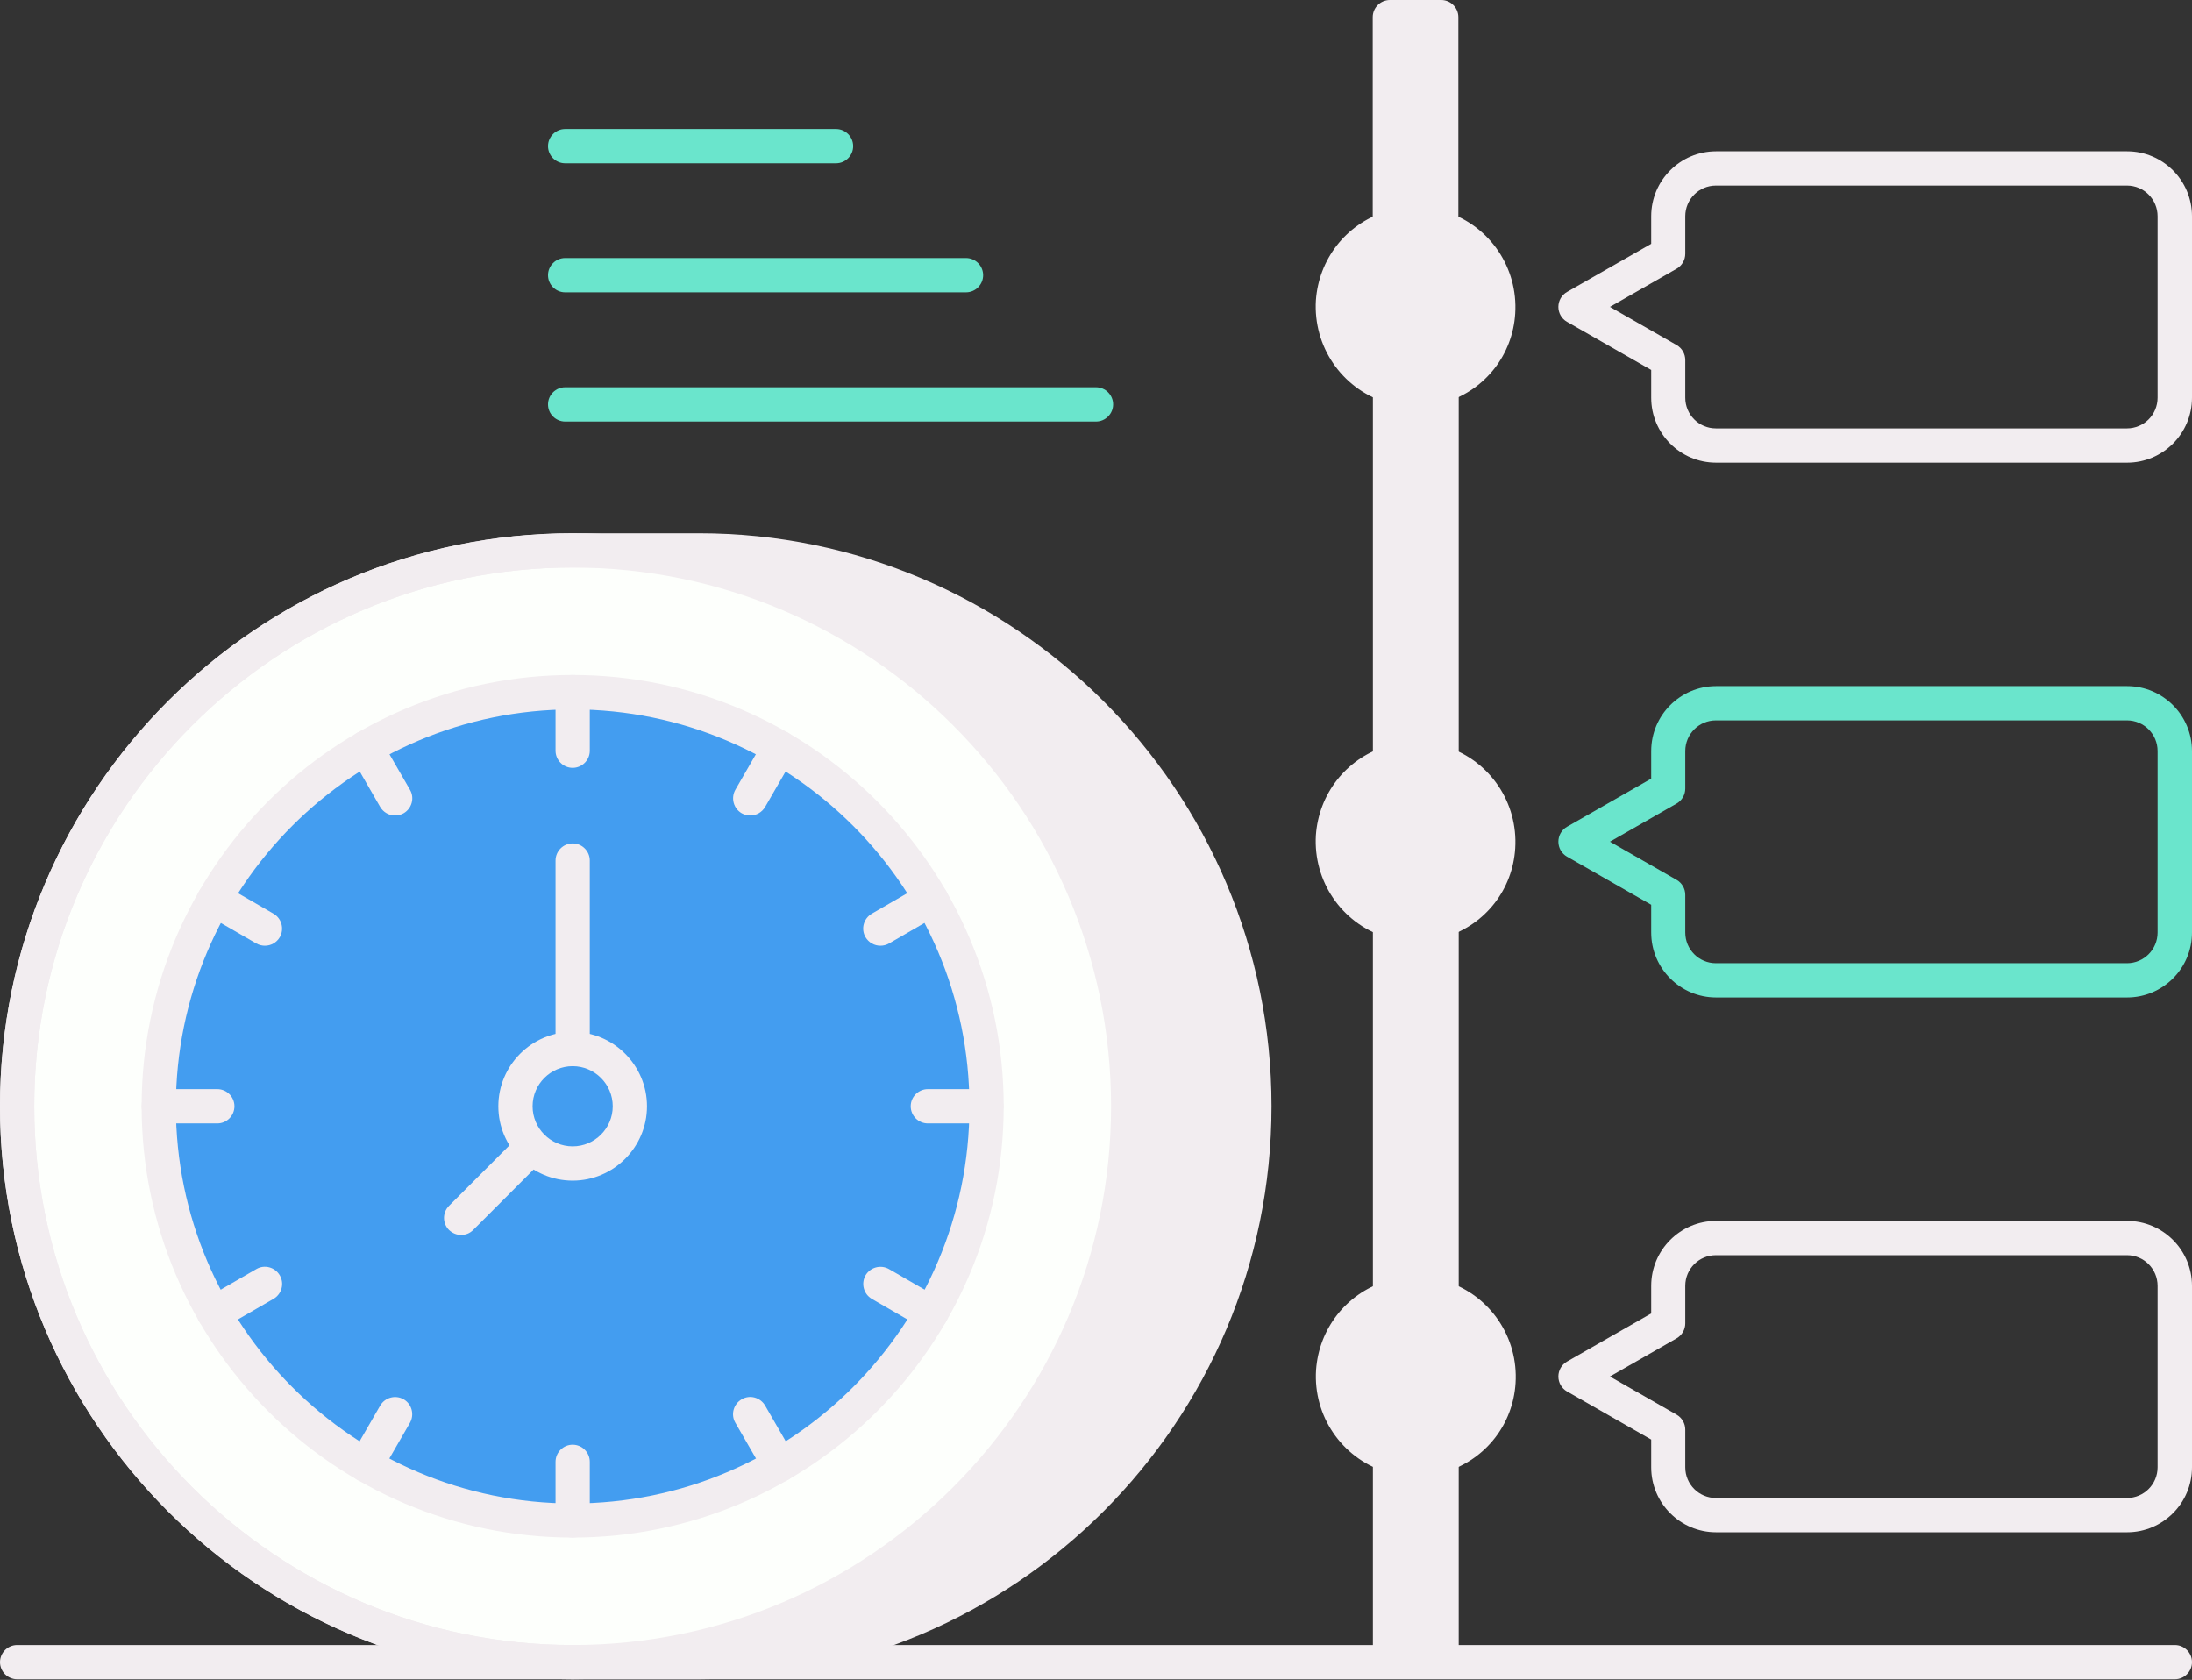<svg width="1361" height="1043" viewBox="0 0 1361 1043" fill="none" xmlns="http://www.w3.org/2000/svg">
<rect x="0" y="0" width="1361" height="1043" fill="#333333" stroke="none"/>
<g clip-path="url(#clip0_2_1602)">
<path d="M433.925 341.727H355.561C165.021 341.727 10.633 496.206 10.633 686.858C10.633 877.51 165.021 1031.99 355.561 1031.99H433.925C624.465 1031.99 778.854 877.51 778.854 686.858C778.854 496.206 624.465 341.727 433.925 341.727V341.727Z" fill="#F2EDF0"/>
<path d="M434.751 1022.78C620.155 978.998 734.981 793.114 691.222 607.601C647.463 422.087 461.688 307.193 276.284 350.979C90.879 394.764 -23.947 580.647 19.813 766.161C63.572 951.675 249.346 1066.57 434.751 1022.78Z" fill="#FDFFFC"/>
<path d="M414.552 937.151C552.691 904.528 638.244 766.032 605.64 627.811C573.036 489.591 434.622 403.988 296.483 436.611C158.344 469.234 72.791 607.729 105.394 745.95C137.998 884.17 276.413 969.773 414.552 937.151Z" fill="#439DF0"/>
<path d="M863.065 141.712C869.126 139.691 875.612 138.839 882.417 139.265C886.777 139.584 891.03 140.435 894.964 141.712V10.639H863.065V141.712Z" fill="#F2EDF0"/>
<path d="M863.065 239.485V473.758C869.126 471.736 875.612 470.885 882.417 471.311C886.777 471.63 891.03 472.481 894.964 473.758V239.379C888.903 241.507 882.417 242.358 875.612 241.932C871.253 241.613 867 240.762 863.065 239.485V239.485Z" fill="#F2EDF0"/>
<path d="M894.964 805.803C891.03 804.526 886.777 803.675 882.417 803.356C875.612 802.93 869.126 803.781 863.065 805.803C843.607 812.08 829.147 829.634 827.658 851.232C826.17 875.276 841.162 896.448 863.065 903.576C867 904.853 871.253 905.704 875.612 906.023C882.417 906.448 888.903 905.597 894.964 903.469C914.316 897.192 928.883 879.638 930.265 858.041C931.86 834.103 916.761 812.931 894.964 805.803V805.803Z" fill="#F2EDF0"/>
<path d="M863.065 571.53V805.802C869.126 803.781 875.612 802.93 882.417 803.356C886.777 803.675 891.03 804.526 894.964 805.802V571.424C888.903 573.552 882.417 574.403 875.612 573.977C871.253 573.658 867 572.807 863.065 571.53Z" fill="#F2EDF0"/>
<path d="M863.065 903.575V1031.88H894.964V903.469C888.903 905.597 882.417 906.448 875.612 906.022C871.253 905.703 867 904.852 863.065 903.575Z" fill="#F2EDF0"/>
<path d="M894.964 473.757C891.03 472.48 886.777 471.629 882.417 471.31C875.612 470.884 869.126 471.736 863.065 473.757C843.607 480.034 829.147 497.589 827.658 519.186C826.17 543.23 841.162 564.402 863.065 571.53C867 572.807 871.253 573.658 875.612 573.977C882.417 574.403 888.903 573.551 894.964 571.424C914.316 565.147 928.883 547.592 930.265 525.995C931.86 502.057 916.761 480.885 894.964 473.757Z" fill="#F2EDF0"/>
<path d="M894.964 141.712C891.03 140.435 886.777 139.584 882.417 139.265C875.612 138.84 869.126 139.691 863.065 141.712C843.607 147.989 829.147 165.544 827.658 187.141C826.17 211.185 841.162 232.357 863.065 239.485C867 240.762 871.253 241.613 875.612 241.932C882.417 242.358 888.903 241.507 894.964 239.379C914.316 233.102 928.883 215.547 930.265 193.95C931.86 170.012 916.761 148.84 894.964 141.712Z" fill="#F2EDF0"/>
<path d="M433.925 1042.63H355.561C159.492 1042.63 0 883.043 0 686.858C0 490.674 159.492 331.088 355.561 331.088H433.925C629.994 331.088 789.486 490.674 789.486 686.858C789.486 883.043 629.994 1042.63 433.925 1042.63ZM355.561 352.366C171.188 352.366 21.266 502.377 21.266 686.858C21.266 871.34 171.188 1021.35 355.561 1021.35H433.925C618.298 1021.35 768.221 871.34 768.221 686.858C768.221 502.377 618.298 352.366 433.925 352.366H355.561Z" fill="#F2EDF0"/>
<path d="M355.561 1042.63C159.492 1042.63 0 883.043 0 686.858C0 490.674 159.492 331.088 355.561 331.088C551.63 331.088 711.122 490.674 711.122 686.858C711.122 883.043 551.63 1042.63 355.561 1042.63ZM355.561 352.366C171.188 352.366 21.266 502.377 21.266 686.858C21.266 871.34 171.188 1021.35 355.561 1021.35C539.934 1021.35 689.857 871.34 689.857 686.858C689.857 502.377 539.934 352.366 355.561 352.366Z" fill="#F2EDF0"/>
<path d="M355.561 954.644C207.978 954.644 87.933 834.529 87.933 686.859C87.933 539.188 207.978 419.073 355.561 419.073C503.145 419.073 623.189 539.188 623.189 686.859C623.189 834.529 503.145 954.644 355.561 954.644ZM355.561 440.458C219.78 440.458 109.199 550.998 109.199 686.965C109.199 822.932 219.674 933.472 355.561 933.472C491.449 933.472 601.924 822.932 601.924 686.965C601.924 550.998 491.449 440.458 355.561 440.458Z" fill="#F2EDF0"/>
<path d="M355.561 733.032C330.149 733.032 309.415 712.285 309.415 686.858C309.415 661.431 330.149 640.685 355.561 640.685C380.974 640.685 401.708 661.431 401.708 686.858C401.708 712.285 380.974 733.032 355.561 733.032ZM355.561 661.963C341.845 661.963 330.68 673.134 330.68 686.858C330.68 700.582 341.845 711.754 355.561 711.754C369.278 711.754 380.442 700.582 380.442 686.858C380.442 673.134 369.278 661.963 355.561 661.963V661.963Z" fill="#F2EDF0"/>
<path d="M355.561 661.963C349.713 661.963 344.928 657.176 344.928 651.324V534.294C344.928 528.443 349.713 523.655 355.561 523.655C361.409 523.655 366.194 528.443 366.194 534.294V651.324C366.194 657.176 361.409 661.963 355.561 661.963Z" fill="#F2EDF0"/>
<path d="M286.342 766.758C283.577 766.758 280.919 765.694 278.792 763.672C274.645 759.523 274.645 752.821 278.792 748.671L322.812 704.626C326.959 700.476 333.658 700.476 337.804 704.626C341.951 708.775 341.951 715.477 337.804 719.627L293.784 763.672C291.658 765.8 289 766.758 286.235 766.758H286.342Z" fill="#F2EDF0"/>
<path d="M355.561 476.737C349.713 476.737 344.928 471.949 344.928 466.098V429.712C344.928 423.861 349.713 419.073 355.561 419.073C361.409 419.073 366.194 423.861 366.194 429.712V466.098C366.194 471.949 361.409 476.737 355.561 476.737Z" fill="#F2EDF0"/>
<path d="M245.299 506.314C241.577 506.314 238.069 504.399 236.048 500.994L217.866 469.502C214.889 464.396 216.697 457.906 221.8 454.927C226.904 451.948 233.39 453.757 236.367 458.863L254.549 490.355C257.527 495.462 255.719 501.952 250.615 504.931C248.914 505.888 247.106 506.314 245.299 506.314Z" fill="#F2EDF0"/>
<path d="M164.49 587.171C162.682 587.171 160.875 586.745 159.173 585.788L127.7 567.595C122.596 564.616 120.895 558.126 123.766 553.019C126.743 547.912 133.229 546.21 138.333 549.083L169.806 567.276C174.91 570.255 176.611 576.744 173.74 581.851C171.72 585.256 168.211 587.171 164.49 587.171V587.171Z" fill="#F2EDF0"/>
<path d="M134.93 697.498H98.566C92.718 697.498 87.933 692.71 87.933 686.859C87.933 681.007 92.718 676.22 98.566 676.22H134.93C140.778 676.22 145.563 681.007 145.563 686.859C145.563 692.71 140.778 697.498 134.93 697.498Z" fill="#F2EDF0"/>
<path d="M133.016 826.018C129.295 826.018 125.786 824.103 123.766 820.698C120.789 815.591 122.596 809.102 127.7 806.123L159.173 787.93C164.277 784.951 170.763 786.76 173.74 791.866C176.717 796.973 174.91 803.463 169.806 806.442L138.333 824.635C136.632 825.592 134.824 826.018 133.016 826.018V826.018Z" fill="#F2EDF0"/>
<path d="M227.117 920.173C225.309 920.173 223.502 919.747 221.801 918.789C216.697 915.811 214.996 909.321 217.866 904.214L236.048 872.722C239.026 867.616 245.512 865.913 250.615 868.786C255.719 871.765 257.42 878.255 254.55 883.361L236.367 914.853C234.347 918.258 230.838 920.173 227.117 920.173Z" fill="#F2EDF0"/>
<path d="M355.561 954.643C349.713 954.643 344.928 949.856 344.928 944.004V907.619C344.928 901.767 349.713 896.979 355.561 896.979C361.409 896.979 366.194 901.767 366.194 907.619V944.004C366.194 949.856 361.409 954.643 355.561 954.643Z" fill="#F2EDF0"/>
<path d="M484.006 920.173C480.284 920.173 476.775 918.258 474.755 914.853L456.573 883.362C453.596 878.255 455.403 871.765 460.507 868.786C465.611 865.807 472.097 867.616 475.074 872.723L493.256 904.214C496.233 909.321 494.426 915.811 489.322 918.79C487.621 919.747 485.813 920.173 484.006 920.173Z" fill="#F2EDF0"/>
<path d="M578.106 826.017C576.298 826.017 574.491 825.592 572.789 824.634L541.316 806.441C536.213 803.463 534.511 796.973 537.382 791.866C540.359 786.759 546.845 785.057 551.949 787.929L583.422 806.122C588.526 809.101 590.227 815.591 587.356 820.698C585.336 824.102 581.827 826.017 578.106 826.017Z" fill="#F2EDF0"/>
<path d="M612.45 697.498H576.086C570.238 697.498 565.453 692.71 565.453 686.859C565.453 681.007 570.238 676.22 576.086 676.22H612.45C618.298 676.22 623.083 681.007 623.083 686.859C623.083 692.71 618.298 697.498 612.45 697.498Z" fill="#F2EDF0"/>
<path d="M546.633 587.17C542.911 587.17 539.403 585.255 537.382 581.851C534.405 576.744 536.213 570.254 541.317 567.275L572.79 549.082C577.893 546.103 584.379 547.912 587.357 553.019C590.334 558.125 588.526 564.615 583.422 567.594L551.949 585.787C550.248 586.745 548.44 587.17 546.633 587.17Z" fill="#F2EDF0"/>
<path d="M465.823 506.313C464.016 506.313 462.208 505.888 460.507 504.93C455.403 501.951 453.702 495.461 456.573 490.355L474.755 458.863C477.732 453.756 484.218 452.054 489.322 454.927C494.426 457.905 496.127 464.395 493.256 469.502L475.074 500.994C473.054 504.398 469.545 506.313 465.823 506.313Z" fill="#F2EDF0"/>
<path d="M1350.37 1042.63H10.633C4.785 1042.63 0 1037.84 0 1031.99C0 1026.14 4.785 1021.35 10.633 1021.35H1350.37C1356.22 1021.35 1361 1026.14 1361 1031.99C1361 1037.84 1356.22 1042.63 1350.37 1042.63Z" fill="#F2EDF0"/>
<path d="M894.964 152.351C893.9 152.351 892.731 152.139 891.668 151.82C888.478 150.756 885.075 150.117 881.566 149.904C876.25 149.585 871.146 150.224 866.361 151.82C863.065 152.883 859.556 152.351 856.792 150.33C854.027 148.309 852.326 145.117 852.326 141.712V10.639C852.326 4.788 857.111 0 862.959 0H894.857C900.705 0 905.49 4.788 905.49 10.639V141.712C905.49 145.117 903.895 148.309 901.131 150.33C899.323 151.713 897.09 152.351 894.857 152.351H894.964ZM879.014 128.52C880.397 128.52 881.673 128.52 883.055 128.626C883.48 128.626 883.906 128.626 884.331 128.626V21.278H873.698V128.733C875.506 128.626 877.207 128.52 879.014 128.52Z" fill="#F2EDF0"/>
<path d="M863.065 484.396C860.833 484.396 858.706 483.758 856.898 482.375C854.134 480.354 852.433 477.162 852.433 473.757V239.485C852.433 236.081 854.028 232.889 856.792 230.867C859.557 228.846 863.065 228.314 866.362 229.378C869.552 230.442 872.954 231.08 876.463 231.293C881.673 231.612 886.777 230.974 891.561 229.272C894.751 228.101 898.473 228.633 901.237 230.655C904.002 232.676 905.703 235.868 905.703 239.379V473.757C905.703 477.162 904.108 480.354 901.344 482.375C898.579 484.396 895.07 484.928 891.774 483.864C888.584 482.801 885.182 482.162 881.673 481.949C876.356 481.63 871.253 482.269 866.468 483.864C865.405 484.184 864.235 484.396 863.065 484.396ZM879.015 460.565C880.397 460.565 881.673 460.565 883.055 460.671C883.48 460.671 883.906 460.671 884.331 460.671V252.465C881.248 252.784 878.164 252.784 874.974 252.571C874.549 252.571 874.124 252.571 873.698 252.571V460.884C875.506 460.778 877.207 460.671 879.015 460.671V460.565Z" fill="#F2EDF0"/>
<path d="M879.015 916.768C877.632 916.768 876.356 916.769 874.974 916.662C869.764 916.237 864.66 915.279 859.876 913.683C832.975 904.959 815.324 879 817.132 850.593C818.939 825.06 835.739 803.462 859.876 795.696C867.212 793.249 875.08 792.291 883.161 792.717C888.371 793.143 893.475 794.1 898.366 795.696C925.374 804.526 942.811 830.486 941.004 858.786C939.409 884.213 922.609 905.81 898.366 913.577C892.412 915.705 885.926 916.768 879.121 916.768H879.015ZM879.015 813.889C874.655 813.889 870.402 814.527 866.468 815.91C850.519 821.017 839.461 835.167 838.291 851.977C837.121 870.595 848.711 887.724 866.362 893.469C869.551 894.533 872.954 895.171 876.356 895.384C881.566 895.703 886.67 895.065 891.455 893.363C907.617 888.149 918.569 873.999 919.632 857.296C920.908 838.678 909.318 821.655 891.668 815.91C888.478 814.846 885.075 814.208 881.673 813.995C880.822 813.995 879.865 813.995 879.015 813.995V813.889Z" fill="#F2EDF0"/>
<path d="M863.065 816.442C860.833 816.442 858.706 815.804 856.898 814.421C854.134 812.4 852.433 809.208 852.433 805.803V571.531C852.433 568.126 854.028 564.935 856.792 562.913C859.557 560.892 863.065 560.36 866.362 561.424C869.552 562.488 872.954 563.126 876.463 563.339C881.673 563.658 886.777 563.02 891.561 561.317C894.751 560.147 898.473 560.679 901.237 562.701C904.002 564.722 905.703 567.914 905.703 571.425V805.803C905.703 809.208 904.108 812.4 901.344 814.421C898.579 816.442 895.07 816.974 891.774 815.91C888.584 814.846 885.182 814.208 881.779 813.995C876.463 813.676 871.359 814.315 866.574 815.91C865.511 816.23 864.341 816.442 863.172 816.442H863.065ZM879.015 792.611C880.397 792.611 881.673 792.611 883.055 792.717C883.48 792.717 883.906 792.717 884.331 792.717V584.404C881.248 584.723 878.164 584.723 874.974 584.404C874.549 584.404 874.124 584.404 873.698 584.404V792.717C875.506 792.611 877.207 792.504 879.015 792.504V792.611Z" fill="#F2EDF0"/>
<path d="M894.964 1042.52H863.065C857.217 1042.52 852.433 1037.73 852.433 1031.88V903.576C852.433 900.171 854.028 896.98 856.792 894.958C859.557 892.937 863.065 892.405 866.362 893.469C869.552 894.533 872.954 895.171 876.463 895.384C881.673 895.703 886.777 895.065 891.561 893.362C894.751 892.192 898.473 892.724 901.237 894.745C904.002 896.767 905.703 899.959 905.703 903.469V1031.88C905.703 1037.73 900.918 1042.52 895.07 1042.52H894.964ZM873.698 1021.24H884.331V916.556C881.248 916.875 878.164 916.875 874.974 916.556C874.549 916.556 874.124 916.556 873.698 916.556V1021.24Z" fill="#F2EDF0"/>
<path d="M1320.7 951.345H1065.51C1043.29 951.345 1025.22 933.259 1025.22 911.023V893.788L972.902 863.892C969.606 861.977 967.586 858.466 967.586 854.636C967.586 850.806 969.606 847.295 972.902 845.38L1025.22 815.484V798.355C1025.22 776.12 1043.29 758.033 1065.51 758.033H1320.7C1342.92 758.033 1361 776.12 1361 798.355V911.023C1361 933.259 1342.92 951.345 1320.7 951.345V951.345ZM999.591 854.636L1041.06 878.361C1044.35 880.276 1046.38 883.787 1046.38 887.617V911.023C1046.38 921.556 1054.88 930.067 1065.41 930.067H1320.6C1331.12 930.067 1339.63 921.556 1339.63 911.023V798.355C1339.63 787.823 1331.12 779.311 1320.6 779.311H1065.41C1054.88 779.311 1046.38 787.823 1046.38 798.355V821.655C1046.38 825.485 1044.35 828.996 1041.06 830.911L999.591 854.636V854.636Z" fill="#F2EDF0"/>
<path d="M879.015 584.724C877.632 584.724 876.356 584.724 874.974 584.617C869.658 584.192 864.66 583.234 859.769 581.638C832.868 572.914 815.324 546.955 817.025 518.549C818.833 493.015 835.633 471.418 859.769 463.651C867.106 461.204 874.974 460.246 883.055 460.672C888.265 461.098 893.369 462.055 898.154 463.651C925.161 472.481 942.599 498.441 940.791 526.741C939.196 552.168 922.397 573.765 898.154 581.532C892.199 583.66 885.713 584.724 878.908 584.724H879.015ZM879.015 481.844C874.655 481.844 870.402 482.482 866.468 483.865C850.519 488.972 839.461 503.122 838.291 519.932C837.121 538.55 848.711 555.679 866.362 561.424C869.551 562.488 872.954 563.126 876.356 563.339C881.566 563.658 886.67 563.02 891.455 561.318C907.617 556.104 918.569 541.955 919.632 525.251C920.908 506.633 909.318 489.61 891.668 483.759C888.478 482.695 885.075 482.057 881.673 481.844C880.822 481.844 879.865 481.844 879.015 481.844Z" fill="#F2EDF0"/>
<path d="M1320.7 619.3H1065.51C1043.29 619.3 1025.22 601.214 1025.22 578.978V561.743L972.902 531.847C969.606 529.932 967.586 526.421 967.586 522.591C967.586 518.761 969.606 515.25 972.902 513.335L1025.22 483.439V466.31C1025.22 444.075 1043.29 425.988 1065.51 425.988H1320.7C1342.92 425.988 1361 444.075 1361 466.31V578.978C1361 601.214 1342.92 619.3 1320.7 619.3ZM999.591 522.591L1041.06 546.316C1044.35 548.231 1046.38 551.742 1046.38 555.572V578.978C1046.38 589.511 1054.88 598.022 1065.41 598.022H1320.6C1331.12 598.022 1339.63 589.511 1339.63 578.978V466.31C1339.63 455.778 1331.12 447.266 1320.6 447.266H1065.41C1054.88 447.266 1046.38 455.778 1046.38 466.31V489.61C1046.38 493.44 1044.35 496.951 1041.06 498.866L999.591 522.591V522.591Z" fill="#6AE5CC"/>
<path d="M879.015 252.678C877.739 252.678 876.356 252.678 874.974 252.571C869.658 252.146 864.66 251.188 859.769 249.592C832.868 240.868 815.324 214.909 817.025 186.503C818.833 160.969 835.633 139.372 859.769 131.605C867.106 129.158 874.974 128.201 883.055 128.626C888.265 129.052 893.369 130.009 898.154 131.605C925.161 140.436 942.599 166.395 940.791 194.695C939.196 220.122 922.397 241.719 898.154 249.486C892.199 251.614 885.713 252.678 878.908 252.678H879.015ZM879.015 149.798C874.655 149.798 870.402 150.436 866.468 151.819C850.519 156.926 839.461 171.076 838.291 187.886C837.121 206.504 848.711 223.633 866.362 229.378C869.551 230.442 872.954 231.08 876.356 231.293C881.566 231.612 886.67 230.974 891.455 229.272C907.617 224.059 918.569 209.909 919.632 193.205C920.908 174.587 909.318 157.564 891.668 151.713C888.478 150.649 885.075 150.011 881.673 149.798C880.822 149.798 879.865 149.798 879.015 149.798V149.798Z" fill="#F2EDF0"/>
<path d="M1320.7 287.255H1065.51C1043.29 287.255 1025.22 269.169 1025.22 246.933V229.698L972.902 199.802C969.606 197.887 967.586 194.376 967.586 190.546C967.586 186.716 969.606 183.205 972.902 181.29L1025.22 151.394V134.265C1025.22 112.03 1043.29 93.943 1065.51 93.943H1320.7C1342.92 93.943 1361 112.03 1361 134.265V246.933C1361 269.169 1342.92 287.255 1320.7 287.255V287.255ZM999.591 190.546L1041.06 214.271C1044.35 216.186 1046.38 219.697 1046.38 223.527V246.933C1046.38 257.466 1054.88 265.977 1065.41 265.977H1320.6C1331.12 265.977 1339.63 257.466 1339.63 246.933V134.265C1339.63 123.733 1331.12 115.221 1320.6 115.221H1065.41C1054.88 115.221 1046.38 123.733 1046.38 134.265V157.565C1046.38 161.395 1044.35 164.906 1041.06 166.821L999.591 190.546V190.546Z" fill="#F2EDF0"/>
<path d="M680.5 261.721H350.883C345.035 261.721 340.25 256.934 340.25 251.082C340.25 245.231 345.035 240.443 350.883 240.443H680.5C686.348 240.443 691.133 245.231 691.133 251.082C691.133 256.934 686.348 261.721 680.5 261.721Z" fill="#6AE5CC"/>
<path d="M599.797 181.503H350.883C345.035 181.503 340.25 176.715 340.25 170.864C340.25 165.012 345.035 160.225 350.883 160.225H599.797C605.645 160.225 610.43 165.012 610.43 170.864C610.43 176.715 605.645 181.503 599.797 181.503Z" fill="#6AE5CC"/>
<path d="M519.094 101.39H350.883C345.035 101.39 340.25 96.603 340.25 90.751C340.25 84.9 345.035 80.112 350.883 80.112H519.094C524.942 80.112 529.727 84.9 529.727 90.751C529.727 96.603 524.942 101.39 519.094 101.39Z" fill="#6AE5CC"/>
</g>
<defs>
<clipPath id="clip0_2_1602">
<rect width="1361" height="1042.63" fill="white"/>
</clipPath>
</defs>
</svg>

